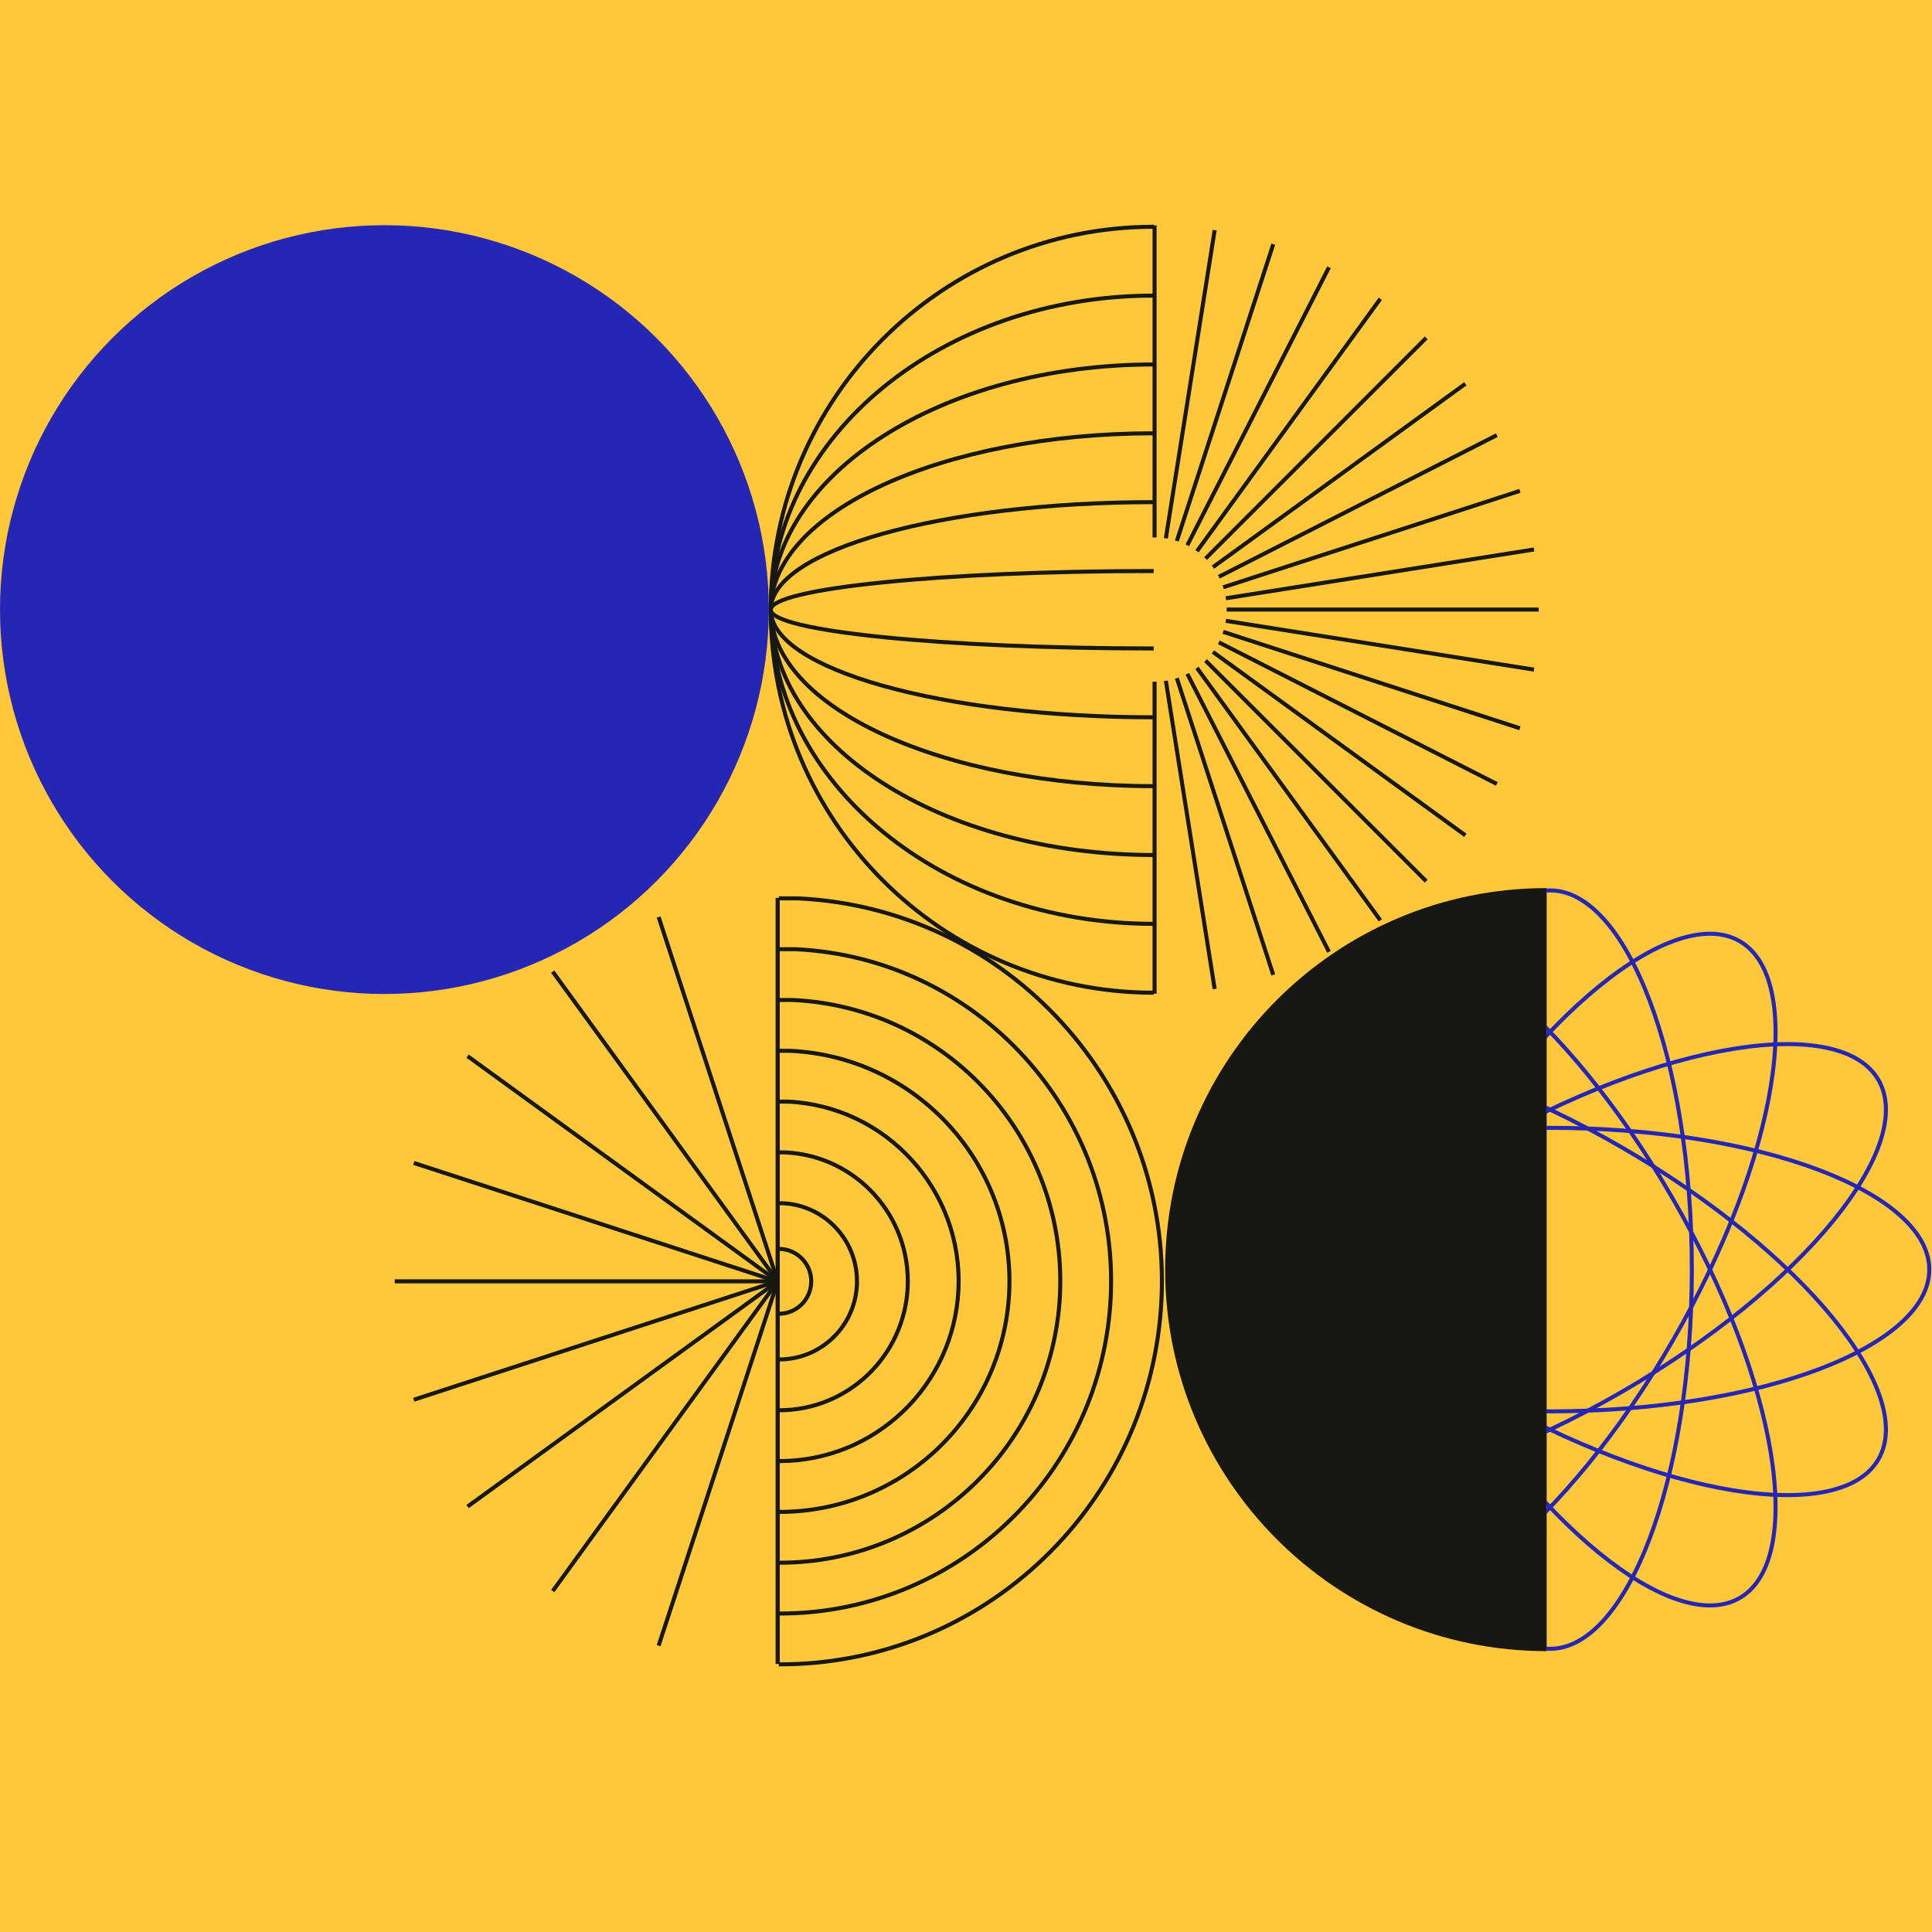 <?xml version="1.0" encoding="UTF-8"?>
<svg id="Layer_1" data-name="Layer 1" xmlns="http://www.w3.org/2000/svg" width="1200" height="1200" xmlns:xlink="http://www.w3.org/1999/xlink" viewBox="0 0 1200 1200">
  <defs>
    <clipPath id="clippath">
      <rect x="960.32" y="531.06" width="239.68" height="529.62" fill="none"/>
    </clipPath>
  </defs>
  <rect x="-.5" y="-.5" width="1201" height="1201" fill="#ffc83a"/>
  <g>
    <g>
      <g>
        <path d="M483.06,795.86v237.62" fill="none" stroke="#171713" stroke-width="2.5"/>
        <path d="M483.06,795.86l-73.98,226.31" fill="none" stroke="#171713" stroke-width="2.5"/>
        <path d="M483.06,795.86l-139.75,192.36" fill="none" stroke="#171713" stroke-width="2.5"/>
        <path d="M483.06,795.86l-192.66,139.9" fill="none" stroke="#171713" stroke-width="2.5"/>
        <path d="M482.56,795.86l-225.55,73.55" fill="none" stroke="#171713" stroke-width="2.5"/>
        <path d="M483.07,795.86h-237.88" fill="none" stroke="#171713" stroke-width="2.5"/>
        <path d="M482.56,795.87l-225.55-73.55" fill="none" stroke="#171713" stroke-width="2.5"/>
        <path d="M483.06,795.87l-192.66-139.9" fill="none" stroke="#171713" stroke-width="2.5"/>
        <path d="M483.06,795.87l-139.75-192.36" fill="none" stroke="#171713" stroke-width="2.5"/>
        <path d="M483.06,795.87l-73.98-226.31" fill="none" stroke="#171713" stroke-width="2.5"/>
        <path d="M483.06,795.87v-238.14" fill="none" stroke="#171713" stroke-width="2.5"/>
        <path d="M483.08,795.86v237.62" fill="none" stroke="#171713" stroke-width="2.5"/>
        <path d="M483.08,795.87v-238.14" fill="none" stroke="#171713" stroke-width="2.5"/>
      </g>
      <g>
        <path d="M483.75,1033.75c126.99.41,231.75-99.69,237.68-226.94,6.07-131.26-95.1-242.72-225.95-248.82h-11.74" fill="none" stroke="#171713" stroke-width="2.5"/>
        <path d="M483.75,1002.19c110.14.36,201-86.46,206.15-196.83,5.27-113.84-82.48-210.52-195.97-215.8h-10.18" fill="none" stroke="#171713" stroke-width="2.5"/>
        <path d="M483.75,970.63c93.29.31,170.26-73.24,174.62-166.72,4.46-96.43-69.87-178.32-166-182.79h-8.62" fill="none" stroke="#171713" stroke-width="2.5"/>
        <path d="M483.75,939.07c76.45.25,139.51-60.01,143.08-136.61,3.66-79.02-57.25-146.12-136.02-149.78h-7.07" fill="none" stroke="#171713" stroke-width="2.5"/>
        <path d="M483.75,907.51c59.6.19,108.77-46.79,111.55-106.51,2.85-61.6-44.63-113.92-106.04-116.78h-5.51" fill="none" stroke="#171713" stroke-width="2.5"/>
        <path d="M483.75,875.95c42.75.14,78.02-33.56,80.02-76.4,2.04-44.19-32.02-81.72-76.07-83.77h-3.95" fill="none" stroke="#171713" stroke-width="2.5"/>
        <path d="M483.75,844.39c25.91.08,47.28-20.33,48.49-46.29,1.24-26.78-19.4-49.51-46.09-50.75h-2.39" fill="none" stroke="#171713" stroke-width="2.5"/>
        <path d="M483.75,815.99c10.74.03,19.61-8.43,20.1-19.19.52-11.1-8.04-20.53-19.11-21.05h-.99" fill="none" stroke="#171713" stroke-width="2.5"/>
      </g>
    </g>
    <g>
      <g>
        <path d="M716.59,616.59c-131.36,0-237.85-106.5-237.85-237.87s106.49-237.87,237.85-237.87" fill="none" stroke="#171713" stroke-width="2.5"/>
        <path d="M716.59,573.82c-131.36,0-237.85-87.36-237.85-195.11s106.49-195.11,237.85-195.11" fill="none" stroke="#171713" stroke-width="2.5"/>
        <path d="M716.59,531.06c-131.36,0-237.85-68.21-237.85-152.35s106.49-152.34,237.85-152.34" fill="none" stroke="#171713" stroke-width="2.5"/>
        <path d="M716.59,488.29c-131.36,0-237.85-49.06-237.85-109.58s106.49-109.58,237.85-109.58" fill="none" stroke="#171713" stroke-width="2.5"/>
        <path d="M716.59,445.53c-131.36,0-237.85-29.91-237.85-66.82s106.49-66.82,237.85-66.82" fill="none" stroke="#171713" stroke-width="2.5"/>
        <path d="M716.59,402.77c-131.36,0-237.85-10.77-237.85-24.05s106.49-24.05,237.85-24.05" fill="none" stroke="#171713" stroke-width="2.5"/>
      </g>
      <g>
        <path d="M717.13,617.2v-193.8" fill="none" stroke="#171713" stroke-width="2.5"/>
        <path d="M724.14,422.86l30.32,191.41" fill="none" stroke="#171713" stroke-width="2.5"/>
        <path d="M730.96,421.21l59.89,184.31" fill="none" stroke="#171713" stroke-width="2.5"/>
        <path d="M737.47,418.51l87.98,172.69" fill="none" stroke="#171713" stroke-width="2.5"/>
        <path d="M743.46,414.85l113.91,156.79" fill="none" stroke="#171713" stroke-width="2.5"/>
        <path d="M748.79,410.3l137.04,137.03" fill="none" stroke="#171713" stroke-width="2.5"/>
        <path d="M753.37,404.94l156.79,113.9" fill="none" stroke="#171713" stroke-width="2.5"/>
        <path d="M757.03,398.95l172.68,87.98" fill="none" stroke="#171713" stroke-width="2.5"/>
        <path d="M759.74,392.45l184.31,59.9" fill="none" stroke="#171713" stroke-width="2.5"/>
        <path d="M761.37,385.61l191.41,30.32" fill="none" stroke="#171713" stroke-width="2.5"/>
        <path d="M955.71,378.61h-193.8" fill="none" stroke="#171713" stroke-width="2.5"/>
        <path d="M952.78,341.29l-191.41,30.31" fill="none" stroke="#171713" stroke-width="2.5"/>
        <path d="M944.05,304.88l-184.31,59.89" fill="none" stroke="#171713" stroke-width="2.5"/>
        <path d="M929.71,270.28l-172.68,87.98" fill="none" stroke="#171713" stroke-width="2.5"/>
        <path d="M910.16,238.37l-156.79,113.92" fill="none" stroke="#171713" stroke-width="2.5"/>
        <path d="M885.83,209.89l-137.04,137.04" fill="none" stroke="#171713" stroke-width="2.5"/>
        <path d="M857.37,185.58l-113.91,156.79" fill="none" stroke="#171713" stroke-width="2.5"/>
        <path d="M825.45,166.02l-87.98,172.68" fill="none" stroke="#171713" stroke-width="2.5"/>
        <path d="M790.85,151.69l-59.89,184.31" fill="none" stroke="#171713" stroke-width="2.5"/>
        <path d="M754.45,142.95l-30.32,191.42" fill="none" stroke="#171713" stroke-width="2.5"/>
        <path d="M717.13,140.01v193.8" fill="none" stroke="#171713" stroke-width="2.5"/>
      </g>
    </g>
    <circle cx="238.76" cy="378.63" r="238.76" fill="#2526b3"/>
    <g>
      <path d="M960.67,1025.55c-130.88,0-236.97-106.1-236.97-236.97s106.1-236.97,236.97-236.97v473.94Z" fill="#171713"/>
      <g clip-path="url(#clippath)">
        <g>
          <path d="M1050.83,788.58c0,65.48-10.09,124.65-26.32,167.37-8.12,21.36-17.73,38.5-28.28,50.24-10.55,11.75-21.86,17.92-33.44,17.92s-22.89-6.17-33.44-17.92c-10.55-11.75-20.16-28.88-28.28-50.24-16.23-42.72-26.32-101.89-26.32-167.37s10.09-124.65,26.32-167.37c8.12-21.37,17.73-38.5,28.28-50.24,10.55-11.75,21.86-17.92,33.44-17.92s22.89,6.17,33.44,17.92c10.55,11.75,20.16,28.88,28.28,50.24,16.24,42.72,26.32,101.89,26.32,167.37Z" fill="none" stroke="#2526b3" stroke-width="2.5"/>
          <path d="M962.78,876.62c-65.48,0-124.65-10.09-167.37-26.32-21.37-8.12-38.5-17.73-50.24-28.29-11.75-10.55-17.92-21.86-17.92-33.44s6.17-22.89,17.92-33.44c11.75-10.55,28.88-20.16,50.24-28.29,42.72-16.23,101.89-26.32,167.37-26.32s124.65,10.09,167.37,26.32c21.37,8.12,38.5,17.73,50.24,28.29,11.75,10.55,17.92,21.86,17.92,33.44s-6.17,22.89-17.92,33.44c-11.75,10.55-28.87,20.17-50.24,28.29-42.72,16.23-101.89,26.32-167.37,26.32Z" fill="none" stroke="#2526b3" stroke-width="2.5"/>
          <path d="M918.75,864.83c-56.71-32.74-102.91-71.07-131.79-106.48-14.44-17.72-24.47-34.61-29.37-49.62-4.9-15.02-4.59-27.89,1.2-37.92,5.79-10.03,16.78-16.73,32.24-20,15.45-3.27,35.09-3.03,57.66.63,45.11,7.3,101.4,28.15,158.11,60.89,56.7,32.74,102.91,71.07,131.78,106.48,14.44,17.72,24.48,34.61,29.37,49.62,4.9,15.02,4.58,27.89-1.21,37.92-5.79,10.03-16.78,16.73-32.23,20-15.45,3.27-35.09,3.03-57.66-.62-45.11-7.3-101.4-28.16-158.11-60.89Z" fill="none" stroke="#2526b3" stroke-width="2.5"/>
          <path d="M886.52,832.6c-32.74-56.71-53.59-113-60.89-158.11-3.65-22.57-3.89-42.21-.63-57.66,3.27-15.45,9.97-26.45,20-32.24,10.03-5.79,22.9-6.1,37.92-1.2,15.01,4.89,31.9,14.92,49.62,29.37,35.42,28.88,73.74,75.08,106.48,131.78,32.74,56.71,53.59,113,60.89,158.11,3.65,22.57,3.89,42.21.63,57.66-3.27,15.45-9.98,26.44-20,32.23-10.03,5.79-22.9,6.1-37.92,1.21-15.02-4.89-31.9-14.93-49.62-29.37-35.42-28.88-73.74-75.08-106.48-131.78Z" fill="none" stroke="#2526b3" stroke-width="2.5"/>
          <path d="M1039.02,832.6c-32.74,56.7-71.06,102.91-106.48,131.78-17.72,14.44-34.6,24.48-49.62,29.37-15.01,4.9-27.89,4.58-37.92-1.21-10.03-5.79-16.74-16.78-20-32.23-3.27-15.45-3.02-35.09.63-57.66,7.3-45.11,28.15-101.4,60.89-158.11,32.74-56.7,71.06-102.91,106.48-131.78,17.71-14.45,34.6-24.48,49.62-29.37,15.01-4.9,27.89-4.59,37.92,1.2,10.03,5.79,16.74,16.79,20,32.24,3.27,15.45,3.02,35.09-.63,57.66-7.3,45.11-28.15,101.4-60.89,158.11Z" fill="none" stroke="#2526b3" stroke-width="2.5"/>
          <path d="M1006.8,864.83c-56.71,32.73-113,53.59-158.11,60.89-22.56,3.65-42.21,3.89-57.66.62-15.45-3.27-26.44-9.97-32.24-20-5.79-10.03-6.1-22.9-1.2-37.92,4.9-15.01,14.93-31.9,29.37-49.62,28.88-35.41,75.08-73.74,131.79-106.48,56.71-32.73,113-53.59,158.11-60.89,22.57-3.66,42.21-3.89,57.66-.63,15.45,3.27,26.44,9.97,32.23,20,5.79,10.03,6.1,22.9,1.21,37.92-4.89,15.01-14.93,31.9-29.37,49.62-28.88,35.41-75.08,73.74-131.78,106.48Z" fill="none" stroke="#2526b3" stroke-width="2.5"/>
        </g>
      </g>
    </g>
  </g>
</svg>